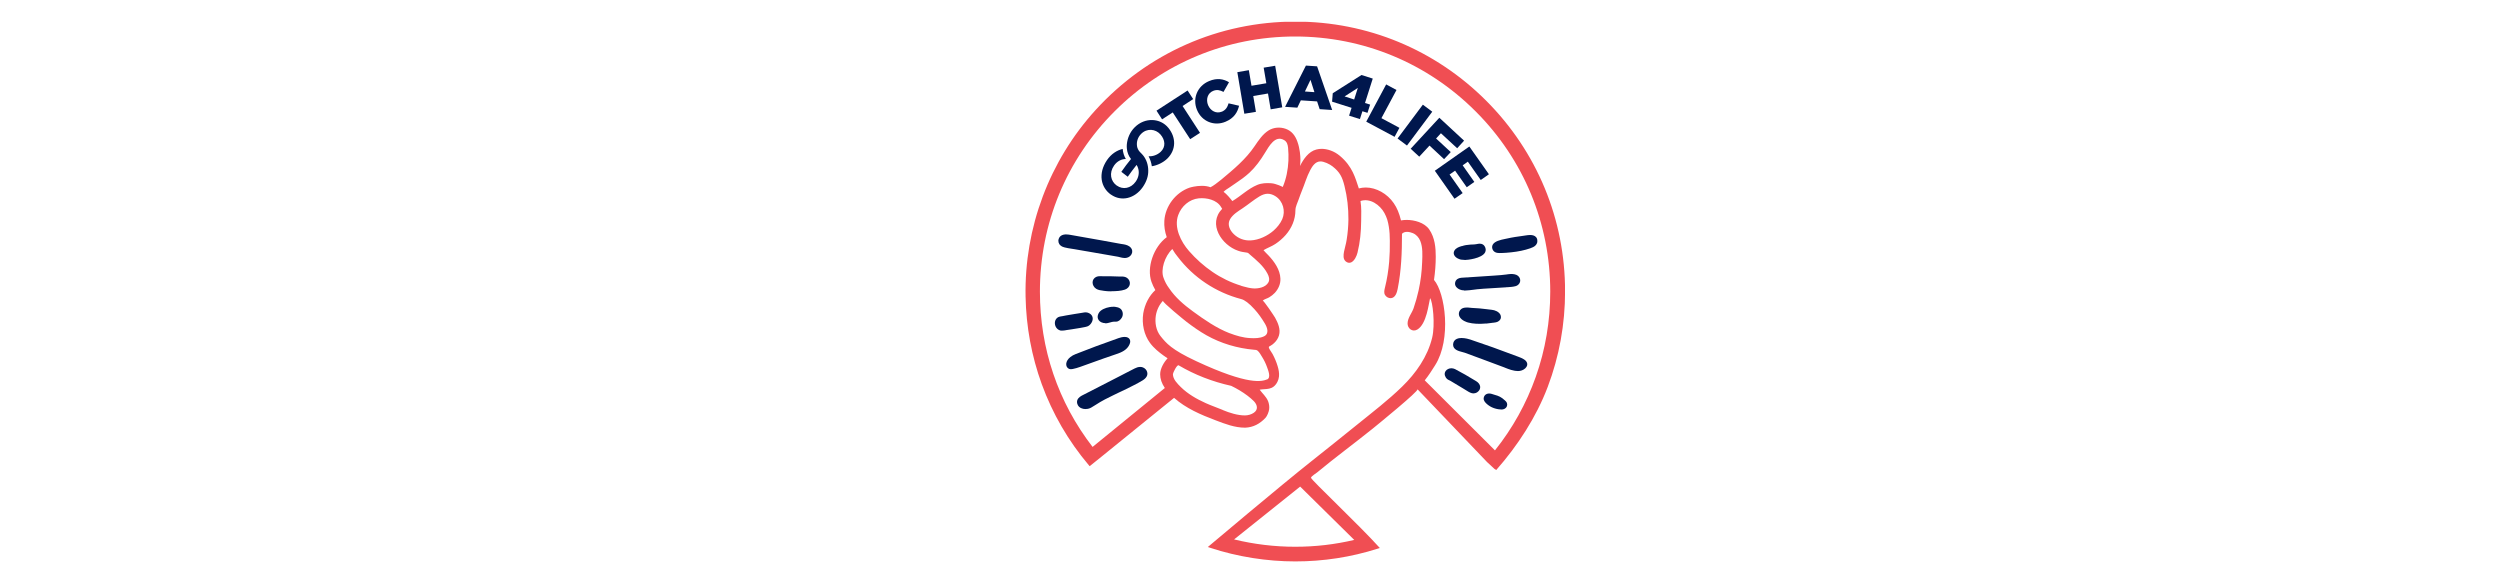 <?xml version="1.0" encoding="UTF-8"?>
<svg xmlns="http://www.w3.org/2000/svg" xmlns:xlink="http://www.w3.org/1999/xlink" id="Layer_1" data-name="Layer 1" viewBox="0 0 300 70">
  <defs>
    <style>
      .cls-1 {
        clip-path: url(#clippath);
      }

      .cls-2 {
        fill: none;
      }

      .cls-2, .cls-3, .cls-4, .cls-5 {
        stroke-width: 0px;
      }

      .cls-6 {
        clip-path: url(#clippath-1);
      }

      .cls-3 {
        fill-rule: evenodd;
      }

      .cls-3, .cls-5 {
        fill: #00174d;
      }

      .cls-4 {
        fill: #f04e53;
      }
    </style>
    <clipPath id="clippath">
      <rect class="cls-2" x="123.05" y="2.62" width="64.75" height="64.75"></rect>
    </clipPath>
    <clipPath id="clippath-1">
      <rect class="cls-2" x="123.05" y="2.62" width="64.75" height="64.75"></rect>
    </clipPath>
  </defs>
  <g class="cls-1">
    <g class="cls-6">
      <path class="cls-4" d="M179.38,56.31l-.93-.86s-8.35-8.74-8.35-8.74c.19.2-4.84,4.29-5.32,4.68-2.22,1.79-4.52,3.47-6.71,5.29-.13.11-.74.48-.75.65-.02.23,5.82,5.71,8.26,8.43l-.29.09c-3.18,1.01-6.49,1.52-9.86,1.52s-6.92-.55-10.19-1.63l-.3-.1s8.71-7.35,12.44-10.3c1.86-1.48,3.72-2.96,5.56-4.45,1.79-1.45,3.66-2.88,5.31-4.49,1.66-1.61,3.06-3.6,3.61-5.88.38-1.56.07-4.39-.25-4.74-.17.63-.4,3.11-1.54,3.77-.59.34-1.18-.15-1.16-.76.02-.66.51-1.2.72-1.8.24-.7.44-1.41.6-2.13.25-1.13.39-2.27.43-3.43.03-.82.09-1.75-.23-2.53-.17-.41-.48-.76-.9-.93-.4-.16-.96-.26-1.29.08,0,2.24-.08,4.41-.52,6.62-.09.44-.27,1.06-.81,1.11-.28.02-.57-.15-.71-.39-.16-.28-.07-.61,0-.9.25-1,.41-2.03.5-3.06.07-.84.09-1.69.08-2.54,0-.56-.03-1.13-.12-1.68-.04-.29-.11-.58-.19-.86-.04-.14-.09-.27-.15-.4-.05-.13-.14-.26-.19-.39-.53-.97-1.72-1.83-2.87-1.44.13.78.09,1.61.08,2.4-.01,1.29-.13,2.55-.44,3.8-.1.41-.36.97-.75,1.16-.22.11-.47.05-.66-.11-.34-.29-.28-.76-.21-1.16.09-.48.25-.95.32-1.44.13-.8.2-1.62.21-2.44.01-1.35-.14-2.7-.47-4.01-.27-1.09-.56-1.67-1.44-2.36-.33-.26-1.03-.61-1.48-.59-.58.02-.95.58-1.19,1.04-.43.8-.66,1.67-1.01,2.5-.13.33-.26.66-.37.99-.14.43-.4.88-.4,1.34,0,1.1-.45,2.14-1.17,2.96-.36.41-.78.77-1.23,1.07-.45.3-.96.47-1.43.75-.02.01.54.57.59.62.71.75,1.4,1.72,1.44,2.79.03.64-.24,1.24-.67,1.71-.2.21-.43.39-.68.54-.23.14-.6.22-.78.4.09-.09,1.39,1.86,1.49,2.04.35.63.68,1.39.47,2.12-.1.35-.31.67-.58.92-.13.13-.28.24-.44.33-.18.1-.25.1-.17.3.1.24.3.46.42.69.25.47.46.96.61,1.47.12.4.2.81.16,1.22-.02.23-.09.45-.19.65-.54,1.05-1.36.8-2.13.94.34.47.78.82,1.01,1.38.12.31.17.65.13.97-.04.31-.24.82-.45,1.04-.67.7-1.44,1.13-2.43,1.17-1.25,0-2.41-.45-3.56-.89-1.75-.66-3.55-1.43-4.97-2.69l-8.91,7.22-1.22.98-.12-.14c-2.45-2.9-4.34-6.17-5.63-9.71-1.22-3.36-1.87-6.89-1.94-10.49-.16-8.26,2.85-16.31,8.41-22.41,6.22-6.82,14.8-10.6,23.96-10.6,8.65,0,16.78,3.37,22.89,9.48,6.12,6.12,9.48,14.25,9.48,22.89,0,3.95-.7,7.81-2.08,11.46-1.38,3.64-3.59,7.04-6.19,9.99l-.15-.13ZM148.09,64.73c2.39.58,4.85.88,7.33.88s4.78-.28,7.09-.82l-6.49-6.4c-.12.09-6.88,5.49-7.93,6.34M179.39,54.05c2.13-2.66,3.77-5.63,4.9-8.82,1.16-3.27,1.74-6.71,1.74-10.23,0-8.18-3.18-15.87-8.97-21.65-5.78-5.78-13.47-8.97-21.65-8.97s-15.87,3.19-21.65,8.97c-5.78,5.78-8.97,13.47-8.97,21.65,0,6.83,2.18,13.27,6.32,18.63l8.67-7.07c-.38-.56-.56-1.1-.56-1.65,0-.68.45-1.45.89-1.91-.18-.12-.36-.24-.52-.36-.49-.36-1.12-.85-1.59-1.49-.71-.96-1-2.26-.81-3.55.19-1.11.7-2.1,1.45-2.79-.19-.34-.35-.67-.46-.99-.61-1.69.24-4.19,1.83-5.36-.23-.65-.33-1.31-.29-1.96.11-1.77,1.36-3.41,3.05-3.99h.02c.07-.03.72-.21,1.43-.21.4,0,.75.06,1.04.17.34-.17.81-.52,1.31-.93,1.45-1.21,2.93-2.43,3.99-4.01.47-.69.96-1.44,1.69-1.89.61-.37,1.37-.42,2.04-.18.72.26,1.14.82,1.39,1.52.32.86.37,1.81.37,2.17,0,.26-.02.52-.05.77.4-.8,1.02-1.74,1.97-1.98.2-.05.41-.08.61-.08.69,0,1.51.26,2.19.83,1.55,1.29,1.87,2.69,2.29,3.92.27-.07.55-.11.83-.11,1.26,0,2.58.74,3.36,1.88.39.56.66,1.22.87,2.07.21-.04.45-.06.69-.06.88,0,2.11.3,2.69,1.13.7,1.01.79,2.23.79,3.29,0,.9-.07,1.81-.21,2.78,1.35,1.56,2.11,7.11.14,10.23-.38.6-.76,1.21-1.25,1.82l8.4,8.38ZM146.72,49.2c.84.35,1.8.65,2.67.65.36,0,.77-.11,1.07-.32.54-.37.43-.93.03-1.36-.24-.25-.51-.47-.78-.68-.61-.46-1.28-.86-1.97-1.19-2.25-.5-4.37-1.32-6.3-2.46-.2-.12-.69.91-.69,1.05,0,.63.54,1.15.95,1.56.84.83,1.93,1.45,3,1.93.66.3,1.35.53,2.02.81M152.04,45.54c.53-.21.12-1.15,0-1.5-.15-.42-.35-.83-.59-1.21-.16-.25-.3-.54-.53-.74-.15-.12-.26-.1-.44-.12-2-.18-3.95-.75-5.71-1.74-.83-.47-1.61-1.02-2.37-1.6-.25-.19-2.97-2.4-2.84-2.54-.45.48-.75,1.11-.86,1.78-.13.85.02,1.78.57,2.47.68.84,1.28,1.6,4.28,3,6.34,2.96,7.91,2.42,8.49,2.19M147.55,39.98c.78.3,1.62.55,2.47.59.54.03,1.16.03,1.66-.21.67-.32.39-1.07.09-1.56-.36-.6-.77-1.19-1.24-1.7-.63-.7-1.18-1.11-1.58-1.21-3.03-.79-5.74-2.59-7.62-5.07-.23-.27-.44-.58-.65-.94-.92.87-1.43,2.5-1.05,3.47.16.45.38.86.65,1.22.74,1.11,1.78,2,2.85,2.78,1.34.98,2.83,2.02,4.43,2.64M148.92,34.29c.09.03.18.06.27.08.39.11.79.21,1.19.24.62.04,1.5-.12,1.83-.73.18-.34.06-.72-.11-1.04-.48-.93-1.34-1.63-2.12-2.3-.12-.1-.18-.2-.32-.22-.52-.08-.73-.1-1.09-.23-1.97-.67-3.67-3.22-1.91-5.03,0,0-.14-.23-.14-.23-.52-.86-1.73-1.12-2.67-1.03-1.13.11-2.08.95-2.46,2-.55,1.5.32,3.21,1.29,4.32.83.95,1.78,1.8,2.82,2.51,1.05.72,2.21,1.28,3.42,1.65M150.08,28.85c1-.05,2.03-.55,2.75-1.18.43-.38.81-.85,1.04-1.37.42-.97.1-2.17-.81-2.75-.28-.18-.6-.3-.93-.3s-.64.11-1,.32c-.71.43-1.34.97-2.03,1.43-.53.35-1.14.72-1.48,1.28-.39.64-.05,1.35.44,1.82.55.53,1.26.79,2.03.75M146.82,23.01c.37.26.87.86,1.06,1.12,1.02-.6,1.88-1.48,2.99-1.94.53-.22,1.1-.24,1.68-.2.58.04,1.39.44,1.38.45.42-.99.63-2.07.68-3.15.02-.51.01-1.03-.04-1.55-.04-.38-.13-.73-.48-.93-1.09-.64-1.83.79-2.3,1.54-.52.86-1.12,1.69-1.85,2.37-.53.49-1.11.9-1.71,1.3-.25.16-.49.33-.73.5-.19.13-.45.27-.66.49"></path>
      <polygon class="cls-3" points="143.18 11.89 142.51 10.86 138.78 13.28 139.45 14.32 140.73 13.49 142.82 16.7 144 15.94 141.91 12.72 143.18 11.89"></polygon>
      <path class="cls-3" d="M146.61,13.4c-.65.27-1.34-.08-1.64-.78h0c-.28-.69-.06-1.44.6-1.71.45-.19.84-.1,1.25.12l.66-1.16c-.65-.4-1.44-.54-2.39-.14-1.42.59-2.02,2.1-1.45,3.46h0c.58,1.41,2.09,1.98,3.42,1.42,1.03-.43,1.44-1.13,1.63-1.92l-1.26-.29c-.14.46-.33.8-.82,1.01"></path>
      <polygon class="cls-3" points="151.64 8.12 151.96 9.99 150.18 10.29 149.86 8.42 148.48 8.66 149.32 13.65 150.71 13.42 150.39 11.52 152.16 11.22 152.48 13.12 153.87 12.88 153.02 7.89 151.64 8.12"></polygon>
      <path class="cls-3" d="M156.71,7.87l-2.5,4.95,1.47.1.42-.88,1.95.13.31.93,1.5.1-1.81-5.24-1.35-.09ZM156.59,10.98l.67-1.4.47,1.48-1.13-.08Z"></path>
      <path class="cls-3" d="M164.41,12.55l-.61-.19.93-2.93-1.35-.43-3.45,2.19-.08,1.01,2.34.74-.3.94,1.3.41.3-.94.61.19.32-1ZM162.5,11.94l-1.15-.37,1.59-1.02-.44,1.39Z"></path>
      <polygon class="cls-3" points="165.77 14.18 167.58 10.8 166.34 10.13 163.95 14.6 167.35 16.42 167.93 15.34 165.77 14.18"></polygon>
      <rect class="cls-5" x="167.27" y="14.32" width="5.07" height="1.41" transform="translate(56.13 142.06) rotate(-53.24)"></rect>
      <polygon class="cls-3" points="174.09 18.25 172.33 16.62 172.91 15.99 174.86 17.79 175.69 16.88 172.72 14.13 169.28 17.85 170.31 18.8 171.54 17.47 173.29 19.1 174.09 18.25"></polygon>
      <polygon class="cls-3" points="177.69 21.6 178.67 20.91 176.32 17.58 172.18 20.49 174.54 23.85 175.52 23.17 173.95 20.94 174.61 20.48 176.01 22.47 176.92 21.83 175.52 19.84 176.14 19.4 177.69 21.6"></polygon>
      <path class="cls-3" d="M136.44,17.5c-.07-.49.09-1.03.5-1.44.7-.7,1.72-.59,2.3.06,0,0,0,0,.01.01.58.66.67,1.5.02,2.1-.39.36-.94.56-1.44.52.19.36.33.77.39,1.2.66-.1,1.38-.45,1.87-.93,1.05-1.05,1.06-2.52.11-3.68,0,0,0,0-.01-.01-.95-1.16-2.79-1.29-4.03-.05-.57.57-.87,1.31-.94,2.03-.02.17-.01.33,0,.49.04.49.21.92.5,1.28-.49.6-.71.9-1.16,1.54.31.24.46.35.77.59.41-.58.62-.86,1.06-1.42.1.15.17.32.21.49.12.48.03,1.03-.32,1.52-.58.82-1.53.99-2.26.47,0,0,0,0-.01,0-.73-.52-.95-1.51-.32-2.41.38-.54.91-.78,1.41-.78-.21-.35-.34-.76-.38-1.21-.7.17-1.37.6-1.88,1.34-1.1,1.62-.75,3.29.48,4.15,0,0,0,0,.01,0,1.23.86,2.84.48,3.81-.92.44-.64.67-1.32.65-1.99,0-.16-.02-.31-.04-.47-.05-.32-.15-.64-.31-.93-.08-.15-.17-.29-.28-.42-.11-.14-.25-.26-.37-.39-.2-.21-.32-.47-.36-.76"></path>
      <path class="cls-5" d="M134.95,30.96c-.2,0-.38-.05-.54-.09-.08-.02-.16-.04-.24-.06-1.23-.21-2.47-.43-3.68-.64l-.3-.05c-.4-.07-.81-.14-1.21-.21-.13-.02-.25-.04-.38-.06-.28-.04-.57-.09-.85-.16-.13-.03-.31-.09-.47-.22-.25-.2-.34-.52-.23-.82.06-.18.25-.49.8-.52.03,0,.07,0,.1,0,.18,0,.35.03.48.05,1.87.32,2.65.47,3.73.66.59.11,1.29.24,2.31.42.06.01.13.02.19.03.28.04.59.09.87.28.13.09.22.2.28.32.12.26.06.57-.15.79-.16.17-.39.27-.65.28h-.05Z"></path>
      <path class="cls-5" d="M127.48,39.67s-.09,0-.14,0h-.05c-.35-.07-.62-.35-.69-.73-.08-.44.15-.84.55-.94.06-.02.13-.03.19-.04.03,0,.06,0,.09-.01.17-.03.34-.07.51-.1.33-.06.67-.12,1.01-.17.21-.03.42-.07.63-.1.11-.02.37-.06.37-.06.1-.02.2-.04.31-.04.1,0,.19.02.28.04.26.09.44.23.53.44.17.38-.06.85-.37,1.09-.15.12-.34.16-.48.19-.14.02-.58.11-.58.11-.37.07-.75.13-1.12.18l-.14.02c-.14.02-.28.04-.41.06l-.1.02c-.11.02-.24.04-.38.04"></path>
      <path class="cls-5" d="M132.64,38.78c-.17,0-.33-.04-.49-.11-.25-.12-.41-.34-.43-.59,0-.09,0-.19.03-.28.02-.06.04-.12.07-.18.14-.29.4-.44.6-.54.22-.11.46-.18.73-.23.16-.03.32-.04.46-.04.09,0,.18,0,.27.02.16.02.39.07.58.22.28.24.36.68.18,1.03-.07.14-.19.28-.32.38-.12.09-.26.14-.42.14-.04,0-.07,0-.11,0-.04,0-.08,0-.12,0-.15,0-.29.05-.44.09-.19.05-.38.11-.6.11"></path>
      <path class="cls-5" d="M133.28,34.96c-.27,0-.55-.02-.82-.06l-.11-.02c-.25-.03-.56-.07-.8-.22-.28-.17-.45-.48-.44-.79.01-.27.16-.5.41-.63.19-.09.39-.1.53-.1.09,0,.18,0,.27.01.07,0,.13,0,.19,0,.52,0,1.11,0,1.68.03h.05s.09,0,.14,0c.06,0,.12,0,.18,0,.2,0,.47.02.67.16.26.18.39.46.35.75-.04.3-.27.55-.58.66-.5.17-1.04.19-1.63.2h-.07Z"></path>
      <path class="cls-5" d="M130.28,49.09c-.42,0-.77-.17-.93-.46-.14-.25-.12-.46-.08-.59.11-.35.48-.54.75-.67l1.97-1.01,2.55-1.31.5-.26c.37-.19.74-.38,1.11-.57.19-.1.43-.19.68-.19.11,0,.22.02.32.06.25.1.45.31.51.56.1.38-.09.72-.57,1.01-.34.21-.69.39-1.02.56-.6.32-1.22.61-1.82.89-.22.1-.43.2-.64.31-.41.2-.74.36-1.04.52-.37.19-.71.4-1.07.63-.18.11-.36.22-.54.33-.1.06-.2.1-.3.13-.12.04-.26.05-.39.05"></path>
      <path class="cls-5" d="M175.76,31.19c-.13,0-.26-.01-.39-.03-.02,0-.05,0-.07-.01-.06-.01-.62-.15-.8-.55-.08-.17-.07-.36.03-.53.19-.33.6-.46.88-.54h.04c.28-.1.59-.15,1-.18.08,0,.17,0,.25-.01.18,0,.35-.02.51-.05.11-.02.23-.05.35-.05.33,0,.5.16.59.3.16.25.18.51.06.75-.4.74-2.17.91-2.42.91h-.02"></path>
      <path class="cls-5" d="M179.95,30.37c-.45,0-.73-.16-.85-.47-.07-.19-.06-.37.03-.54.23-.41.89-.57,1.49-.69.06-.01.11-.02.15-.03.69-.16,1.39-.26,2.07-.35l.26-.04c.15-.02.33-.05.51-.05.32,0,.55.08.7.24.09.09.19.26.17.52,0,.16-.06.3-.16.43-.19.23-.48.33-.7.41-.67.23-1.42.39-2.29.48-.44.05-.79.07-1.1.08h-.1c-.06,0-.13,0-.2,0"></path>
      <path class="cls-5" d="M175.68,34.84h-.06c-.26,0-.64-.13-.85-.38-.13-.15-.19-.33-.16-.52.03-.2.16-.54.75-.61.21-.02.42-.03.62-.04.11,0,.22,0,.33-.02l.61-.04c.8-.05,1.6-.1,2.4-.16l.26-.02c.36-.02.73-.05,1.08-.1h.03c.19-.03.38-.06.59-.07.16,0,.3,0,.44.03.34.06.58.25.67.52.07.21.04.43-.09.61-.1.14-.25.25-.44.3-.29.08-.6.1-.89.12-.09,0-.18,0-.27.02-.49.04-.98.06-1.46.09l-.47.03c-.45.02-.98.06-1.5.11-.16.02-.31.04-.47.06-.31.04-.62.08-.94.09h-.17Z"></path>
      <path class="cls-5" d="M178.34,38.82c-.86.08-1.57.04-2.18-.12-.08-.02-.78-.22-1.02-.71-.1-.2-.1-.41-.02-.61.08-.19.27-.43.73-.47.2-.02.41,0,.58.02.07,0,.14.01.2.02.6.02,1.21.08,1.83.16.08.01.16.02.24.03.19.02.39.04.6.09.39.11.83.39.81.84,0,.07-.02.13-.04.19-.06.14-.17.25-.31.33-.2.1-.42.12-.59.14h-.04s-.1.01-.14.02c-.21.03-.43.06-.65.08"></path>
      <path class="cls-5" d="M176.83,47.21c-.28,0-.55-.16-.74-.28-.37-.24-.77-.46-1.14-.69-.3-.18-.6-.35-.9-.54-.06-.04-.1-.05-.14-.07-.16-.07-.38-.17-.51-.54-.07-.19-.04-.4.08-.57.14-.2.41-.33.69-.33.15,0,.29.04.43.1.79.41,1.61.88,2.54,1.45.28.17.45.4.48.65.02.21-.05.41-.22.57-.16.16-.35.24-.56.24"></path>
      <path class="cls-5" d="M180.16,49.14c-.13,0-.25-.02-.35-.03-.38-.06-.72-.18-1.02-.36-.16-.1-.3-.2-.43-.33-.11-.11-.34-.33-.32-.63.04-.35.3-.57.67-.57.1,0,.2.02.3.05.11.04.21.07.32.1.12.03.24.07.36.11.2.07.4.17.59.31.09.06.17.13.25.21l.04.03c.09.08.22.19.27.36.08.24-.03.52-.26.65-.12.07-.27.11-.45.11"></path>
      <path class="cls-5" d="M182.12,44.52c-.52,0-1.08-.22-1.48-.38l-.12-.05c-.89-.34-1.8-.68-2.68-1-.69-.25-1.37-.51-2.06-.76-.08-.03-.2-.06-.32-.09-.43-.11-1.09-.28-1.09-.88,0-.19.08-.8,1.01-.8.46,0,.91.14,1.04.18,1.74.58,3.59,1.24,5.67,2.03l.08.03c.49.18,1.01.4,1.09.81.03.15.01.36-.23.59-.24.22-.55.33-.92.33"></path>
      <path class="cls-5" d="M128.54,44.31c-.15,0-.28-.04-.38-.13-.13-.1-.2-.25-.21-.42,0-.04,0-.09,0-.14.04-.29.21-.55.5-.78.18-.14.39-.26.63-.35,1.55-.62,3.24-1.24,5.16-1.92.19-.07.48-.14.72-.14.34,0,.5.14.58.25.11.17.12.38.01.63-.28.67-.95.98-1.64,1.2-.91.3-1.82.63-2.71.95-.53.19-1.06.38-1.59.57-.38.13-.48.16-.88.25-.06.01-.13.02-.19.02"></path>
    </g>
  </g>
</svg>
